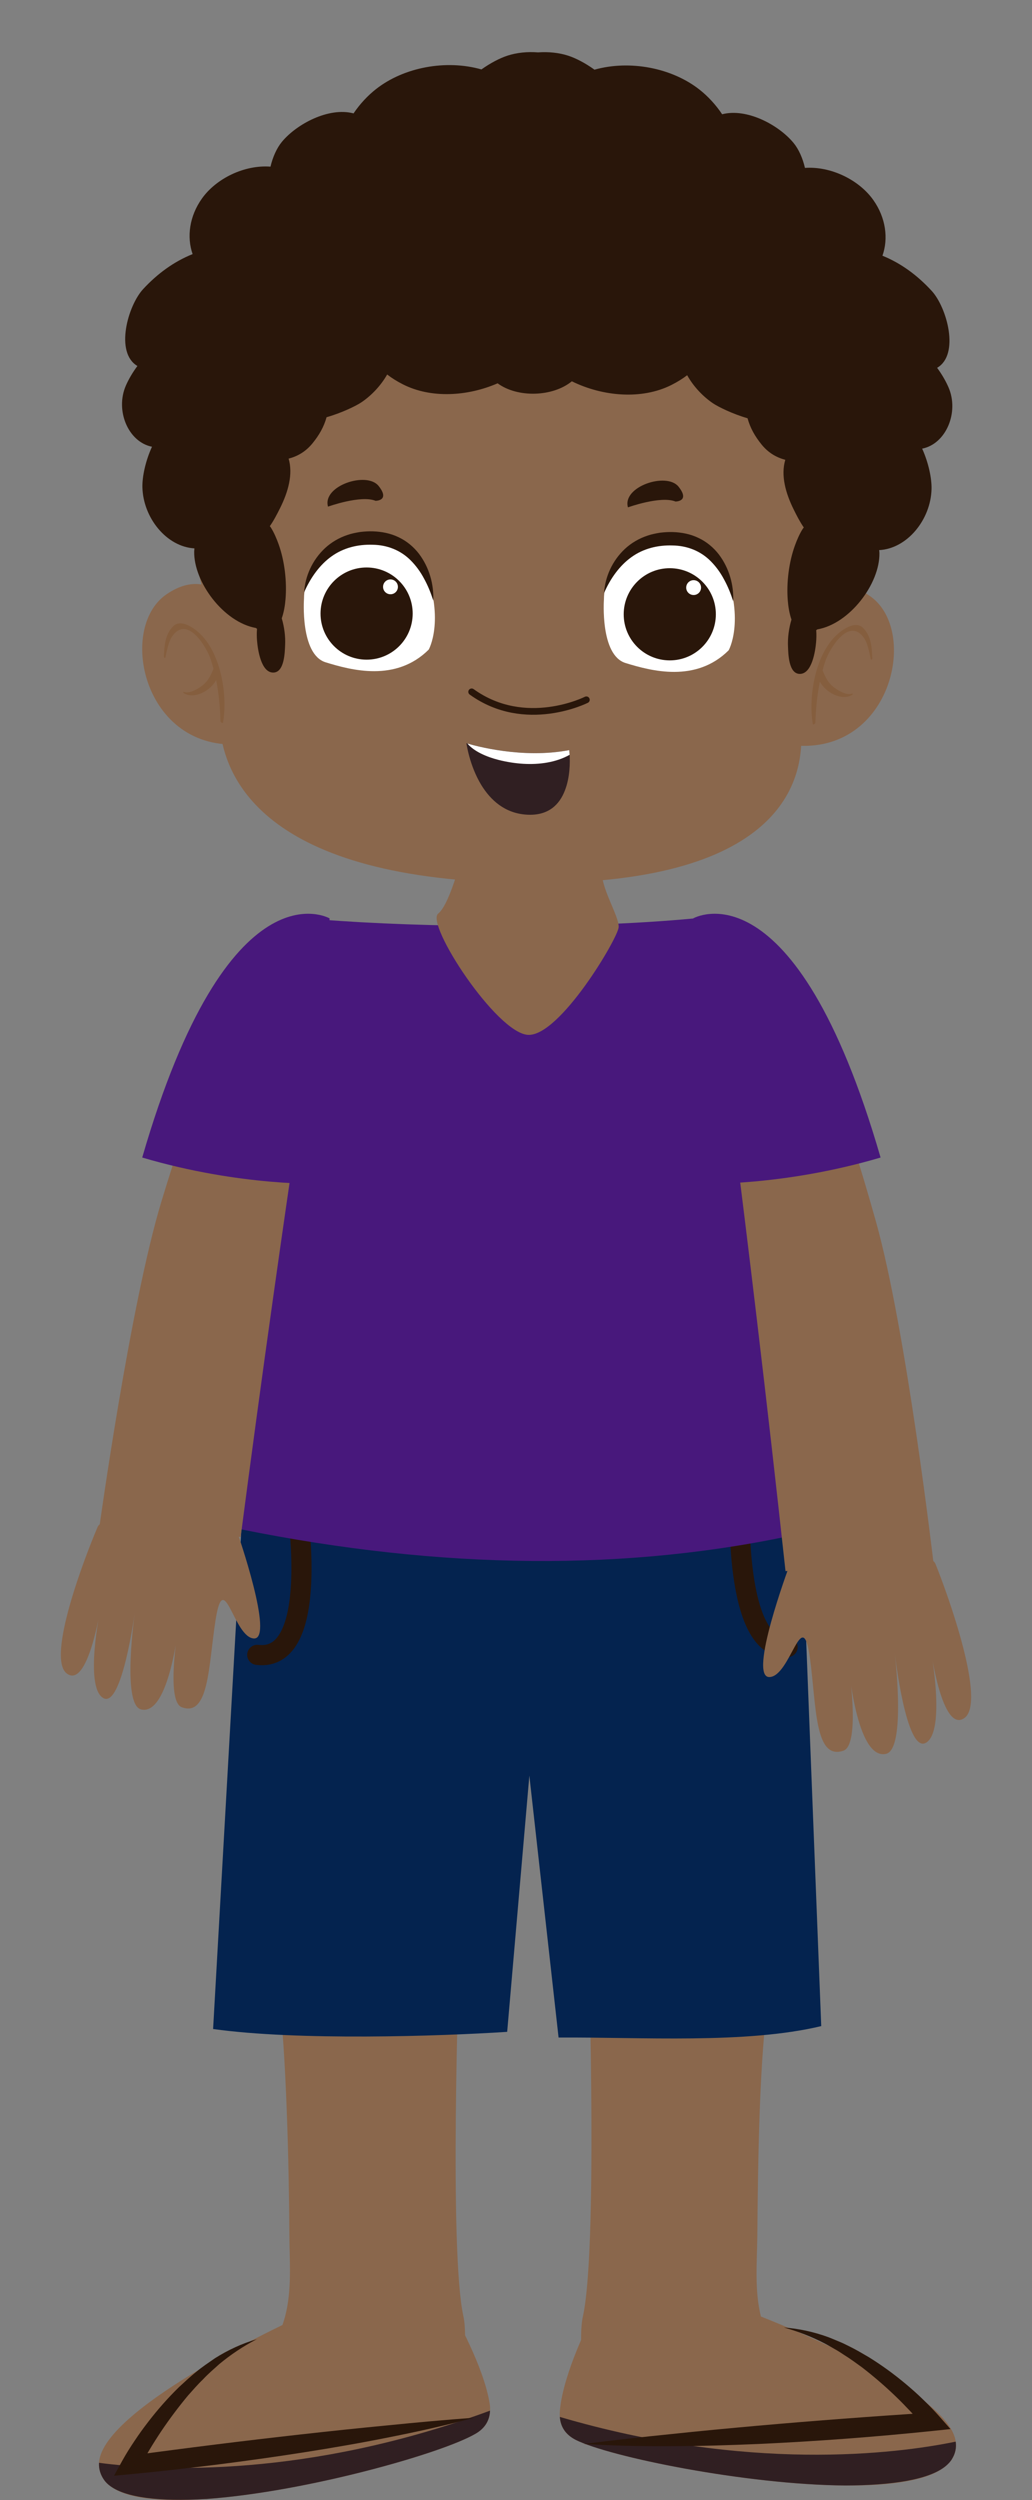 <?xml version="1.0" encoding="utf-8"?>
<!-- Generator: Adobe Illustrator 24.0.1, SVG Export Plug-In . SVG Version: 6.00 Build 0)  -->
<svg version="1.1" id="Layer_1" xmlns="http://www.w3.org/2000/svg" xmlns:xlink="http://www.w3.org/1999/xlink" x="0px" y="0px"
	 viewBox="0 0 287.13 695.32" style="enable-background:new 0 0 287.13 695.32;" xml:space="preserve">
<rect x="0" y="0" width="287.13" height="695.32" fill="#808080" stroke="none"/>
<style type="text/css">
	.st0{fill:#8A674C;}
	.st1{fill:#301F22;}
	.st2{fill:#29160A;}
	.st3{fill:#04234F;}
	.st4{fill:none;stroke:#29160A;stroke-width:5.607;stroke-linecap:round;stroke-linejoin:round;stroke-miterlimit:10;}
	.st5{fill:#48187C;}
	.st6{opacity:0.6;fill:#825836;}
	.st7{fill:#FFFFFF;}
	.st8{fill:none;stroke:#29160A;stroke-width:1.869;stroke-linecap:round;stroke-linejoin:round;stroke-miterlimit:10;}
</style>
<g id="leg02">
	<path class="st0" d="M201.91,437.51c-22.96-1.71-39.73,6.82-38.09,107.68c0.04,2.11,2.46,81-1.66,99.15
		c-1.14,5.02-0.08,18,1.28,22.78c2.52,8.88,34.74,10.29,40.56,10.17c7.5-0.15,15.03-1.08,22.44-2.77c2.33-0.53,4.1-7.25,2.14-8.55
		c-20.88-13.86-18.03-28.67-17.87-44.33c0.17-17.87,0.46-51.27,3.39-67.58C224.42,496.45,226.27,439.32,201.91,437.51z"/>
	<path id="XMLID_208_" class="st0" d="M264.86,683.93c-0.4,0.69-0.98,1.29-1.64,1.87c-4.69,4.1-15.27,5.56-28,5.48
		c-27.73-0.21-65.66-7.97-75.08-12.71c-2.9-1.5-4.19-3.72-4.38-6.36c-0.06-0.6-0.03-1.26,0.03-1.93
		c0.97-10.48,8.65-25.38,8.65-25.38l42.07-2.63c0,0,14.38,5.29,28.99,12.57c14.58,7.25,29.44,16.51,30.4,24.24
		C266.14,680.77,265.82,682.38,264.86,683.93z"/>
	<path id="XMLID_207_" class="st1" d="M264.86,683.93c-0.4,0.69-0.98,1.29-1.64,1.87c-4.63,3.9-15.16,5.45-28,5.48
		c-27.73-0.21-65.66-7.97-75.08-12.71c-2.9-1.5-4.19-3.72-4.38-6.36c52.23,15.35,93.36,10.34,110.14,6.87
		C266.14,680.77,265.82,682.38,264.86,683.93z"/>
	<g>
		<path class="st2" d="M218.09,647.34c4.15,0.3,8.3,1.21,12.28,2.65c0.99,0.37,1.95,0.8,2.93,1.2c0.99,0.39,1.94,0.85,2.88,1.33
			c1.91,0.92,3.72,2.01,5.56,3.08c3.6,2.23,7.03,4.73,10.28,7.45c1.62,1.37,3.21,2.76,4.73,4.25c1.54,1.48,3,2.96,4.48,4.63
			l3.22,3.66l-4.98,0.52c-16.1,1.67-32.22,2.88-48.39,3.62c-8.08,0.34-16.17,0.6-24.27,0.61c-8.1,0.05-16.2-0.09-24.3-0.62
			c8.05-1.02,16.08-1.92,24.12-2.73c8.04-0.86,16.07-1.61,24.11-2.33c16.08-1.42,32.18-2.63,48.29-3.65l-1.76,4.17
			c-1.2-1.48-2.57-3.05-3.95-4.5c-1.39-1.47-2.8-2.93-4.27-4.33c-2.93-2.81-6.01-5.46-9.23-7.94c-1.64-1.19-3.28-2.4-5.01-3.47
			c-0.85-0.57-1.7-1.13-2.59-1.61c-0.89-0.5-1.76-1.03-2.66-1.5C225.94,649.94,222.12,648.45,218.09,647.34z"/>
	</g>
</g>
<g id="leg01">
	<path class="st0" d="M84.49,437.4c22.97-1.6,45.4,6.86,43.27,107.7c-0.04,2.11-2.85,80.98,1.18,99.15c1.12,5.03,0,18-1.39,22.78
		c-2.56,8.87-34.79,10.12-40.61,9.97c-7.49-0.18-15.02-1.15-22.43-2.87c-2.32-0.54-4.06-7.26-2.09-8.56
		c20.95-13.76,18.16-28.59,18.09-44.25c-0.09-17.87-0.83-51.16-3.06-67.59C67.09,477.22,60.12,439.09,84.49,437.4z"/>
	<path id="XMLID_210_" class="st0" d="M136.34,670.46c-0.09,2.53-1.25,4.77-3.89,6.34c-9.21,5.5-47.19,16.21-74.75,18.21
		c-0.23,0.03-0.43,0.03-0.6,0.03c-12.24,0.83-22.33-0.05-26.86-3.94c-0.52-0.43-0.95-0.89-1.29-1.38c-1.03-1.47-1.49-3.05-1.4-4.75
		c0.42-7.81,14.55-18.09,28.62-26.37c14.04-8.3,27.99-14.59,27.99-14.59l42.15-0.39c0,0,8.15,14.21,9.88,24.59
		C136.35,668.99,136.4,669.74,136.34,670.46z"/>
	<path id="XMLID_209_" class="st1" d="M136.34,670.46c-0.09,2.53-1.25,4.77-3.89,6.34c-9.21,5.5-47.19,16.21-74.75,18.21
		c-0.23,0.03-0.43,0.03-0.6,0.03c-12.36,0.72-22.41-0.26-26.86-3.94c-0.52-0.43-0.95-0.89-1.29-1.38c-1.03-1.47-1.49-3.05-1.4-4.75
		C44.5,687.22,85.61,689.24,136.34,670.46z"/>
	<g>
		<path class="st2" d="M71.44,650.6c-3.77,1.94-7.23,4.27-10.42,6.91c-1.54,1.4-3.12,2.72-4.53,4.25c-1.49,1.42-2.84,3-4.21,4.53
			c-2.64,3.18-5.12,6.48-7.42,9.9c-2.27,3.41-4.46,7.01-6.26,10.55l-2.58-3.73c15.91-2.18,31.86-4.16,47.82-5.95
			c7.98-0.89,15.97-1.74,23.98-2.5c8-0.81,16.01-1.53,24.06-2.13c-7.79,2.13-15.67,3.87-23.58,5.43c-7.9,1.6-15.84,2.95-23.79,4.21
			c-7.95,1.24-15.92,2.36-23.91,3.37c-7.99,0.99-15.98,1.92-24,2.67l-4.89,0.46l2.32-4.19c1.1-1.98,2.23-3.76,3.44-5.56
			c1.19-1.8,2.46-3.54,3.77-5.24c2.62-3.41,5.47-6.64,8.55-9.65c1.59-1.45,3.14-2.94,4.83-4.27c1.64-1.39,3.46-2.56,5.21-3.79
			C63.46,653.59,67.38,651.76,71.44,650.6z"/>
	</g>
</g>
<g id="stomach">
	<path id="XMLID_206_" class="st3" d="M67.16,425.27l-7.87,139.05c23.5,3.29,62.84,2.02,81.82,0.79l6.17-71.26l8.13,72.84
		c22.76-0.15,52.2,1.84,73.08-3.18l-5.44-139.18L67.16,425.27z"/>
	<path id="XMLID_190_" class="st4" d="M205.85,416.83c0,0-1.91,42.31,13.28,41.26"/>
	<path id="XMLID_189_" class="st4" d="M82.17,416.53c0.72,2.89,7.12,45.94-10.59,43.73"/>
</g>
<g id="chest">
	<path class="st5" d="M74.33,365.82l-7.15,59.55c55.6,11.2,107.66,11.84,155.87,1.09l-2.8-30.49l-6.37-69.14
		c-3.4-13.95-6.1-28.28-9.29-43.6c-2.08-10.53-3.27-18.24-8.36-28.11c-32.86,3.47-79.56,2.82-106.8,0.64
		c-1.59,16.43-3.69,33.5-6.41,51.14c-1.31,8.5-2.71,16.82-4.19,24.96"/>
	<path id="XMLID_188_" class="st0" d="M129.23,235.31c0,0-3.73,15.96-7.32,18.79c-3.59,2.83,16.16,33.18,24.97,33.72
		c8.81,0.54,25.08-26.91,25.25-29.96c0.18-3.05-5.27-11.35-4.6-15.9C168.21,237.4,129.23,235.31,129.23,235.31z"/>
</g>
<g id="hand02">
	<path class="st0" d="M27.18,424.65c-3.6,8.39-14.38,36.56-8.56,40.82c5.82,4.26,9.29-17.9,9.29-17.9s-4.48,21.52,0.78,24.68
		c2.63,1.58,4.85-4.45,6.41-10.88c1.56-6.43,2.46-13.25,2.46-13.25s-3.77,25.96,1.67,27.31C47.21,477.42,49.83,451,49.83,451
		s-3.96,22.11,0.75,23.83c7.6,2.78,7.42-11.56,9.38-24.17c2.36-15.11,5.03,4.83,10.71,5.04c5.69,0.2-4.58-29.36-4.58-29.36
		S29.5,419.28,27.18,424.65z"/>
	<path class="st0" d="M91.69,255.42c-15.04-0.47-28.99,20.17-46.77,78.72c-8.72,28.71-17.27,90.56-17.27,90.56l39.31,2.76
		c2.89-22.1,5.9-44.35,9.06-66.75C81.02,325.16,86.25,290.06,91.69,255.42z"/>
	<path class="st5" d="M91.69,255.42c0,0-28.16-16.19-52.12,66.52c27.54,8.14,50.28,7.28,50.28,7.28L91.69,255.42z"/>
</g>
<g id="hand01">
	<g>
		<path id="finger" class="st0" d="M260.26,434.92c3.58,8.87,14.23,38.59,8.05,42.92c-6.18,4.33-9.32-18.95-9.32-18.95s4.21,22.63-1.37,25.82
			c-2.79,1.59-4.97-4.77-6.46-11.54c-1.49-6.76-2.27-13.93-2.27-13.93s3.36,27.26-2.37,28.55c-8.4,1.9-10.54-25.81-10.54-25.81
			s3.65,23.24-1.32,24.93c-8.01,2.74-7.51-12.27-9.28-25.51c-2.13-15.87-5.37,4.95-11.33,5.03c-5.96,0.08,5.45-30.63,5.45-30.63
			S257.96,429.25,260.26,434.92z"/>
		<path class="st0" d="M196.54,256.33c15.75-0.15,29.89,21.77,47.18,83.45c8.48,30.25,16.04,95.19,16.04,95.19l-41.21,2
			c-2.52-23.19-5.18-46.55-7.98-70.07C206.14,329.57,201.45,292.71,196.54,256.33z"/>
	</g>
	<path class="st5" d="M192.88,255.42c0,0,28.16-16.19,52.12,66.52c-27.54,8.14-50.28,7.28-50.28,7.28L192.88,255.42z"/>
</g>
<g id="head">
	<path class="st0" d="M150.18,49.8c-71.09,0.16-98.56,46.23-89.72,87.32c6.32,29.4,16.84,64.68,16.84,64.68l71.91-2.44l71.9,2.79
		c0,0,10.68-35.23,17.15-64.6C247.3,96.5,222.92,50.31,150.18,49.8z"/>
	<g>
		<path id="XMLID_187_" class="st0" d="M233.71,142.68c1.8-52.13-40.95-95.47-94.05-93.38c-44.67,1.76-81.73,36.75-86.12,81.23
			c-1.31,13.34,0.31,26.2,4.3,38c3.04,8.97,3.87,18.5,3.26,27.95c-1.14,17.47,9.43,46.59,78.67,48.97
			c74.2,2.55,84.56-25.44,83.05-43.03c-0.86-10.04,0.86-20.15,4.58-29.51C231.13,163.53,233.34,153.35,233.71,142.68z"/>
		<g>
			<g>
				<g>
					<path class="st0" d="M67.55,173.34c0,0-7.12-17.66-21.21-8.06c-14.09,9.6-6.02,45.33,22.46,41.49L67.55,173.34z"/>
					<path class="st6" d="M48.21,174.16c2.2-2.17,5.94,0.64,7.5,2.15c5.83,5.66,7.65,17.12,6.35,24.64
						c-0.06,0.37-0.71-0.11-0.72-0.35c-0.1-3.77-0.45-7.66-1.2-11.44c-1.64,3.04-6.16,5.41-9,3.63c-0.17-0.11-0.26-0.46,0.04-0.35
						c1.61,0.6,4.12-0.97,5.27-1.9c1.54-1.25,2.23-2.83,2.95-4.53c-0.26-0.95-0.53-1.9-0.85-2.82c-1.08-3.13-6.18-11.87-10.38-6.56
						c-1.29,1.63-1.72,4.28-2.16,6.27c-0.05,0.21-0.43-0.06-0.42-0.21C45.73,179.63,45.88,176.46,48.21,174.16z"/>
				</g>
				<g>
					<path class="st0" d="M220.78,173.71c0,0,7.2-17.62,21.24-7.95c14.04,9.67,5.81,45.36-22.66,41.38L220.78,173.71z"/>
					<path class="st6" d="M240.12,174.63c-2.19-2.18-5.94,0.61-7.51,2.12c-5.86,5.63-7.73,17.09-6.47,24.61
						c0.06,0.37,0.71-0.1,0.72-0.35c0.12-3.77,0.48-7.66,1.25-11.43c1.62,3.05,6.14,5.44,8.98,3.68c0.17-0.11,0.27-0.46-0.04-0.35
						c-1.61,0.59-4.11-0.99-5.26-1.93c-1.54-1.25-2.21-2.84-2.93-4.54c0.26-0.95,0.54-1.89,0.87-2.81
						c1.1-3.12,6.24-11.84,10.42-6.51c1.29,1.64,1.69,4.29,2.13,6.28c0.05,0.21,0.43-0.06,0.42-0.21
						C242.57,180.11,242.44,176.93,240.12,174.63z"/>
				</g>
			</g>
		</g>
	</g>
	<path class="st2" d="M263.91,107.75c-0.77-1.77-1.85-3.65-3.18-5.45c6.35-3.67,2.74-16.78-1.51-21.4c-3.9-4.24-8.41-7.63-13.7-9.78
		c1.69-4.76,0.95-10.55-2.53-15.47c-3.98-5.64-11.83-9.46-19.03-8.95c-0.62-2.69-1.73-5.19-3.15-6.92c-4.06-4.96-12.96-9.8-19.89-8
		c-1.76-2.64-3.96-5.01-6.27-6.83c-7.73-6.11-19.43-8.32-29.25-5.57c-2.51-1.8-5.12-3.18-7.31-3.89c-2.54-0.83-5.47-1.13-8.4-0.92
		c-2.93-0.23-5.86,0.06-8.41,0.88c-2.19,0.7-4.81,2.07-7.33,3.86c-9.81-2.79-21.52-0.64-29.28,5.43c-2.32,1.81-4.53,4.16-6.3,6.8
		c-6.92-1.83-15.85,2.97-19.93,7.9c-1.43,1.73-2.55,4.22-3.18,6.91c-7.2-0.55-15.07,3.24-19.07,8.86c-3.49,4.9-4.27,10.69-2.6,15.46
		c-5.3,2.13-9.84,5.5-13.75,9.72c-4.27,4.6-7.94,17.69-1.61,21.4c-1.33,1.79-2.43,3.67-3.2,5.43c-3.04,6.92,0.62,15.72,7.26,17.03
		c-1.79,3.9-2.73,8.25-2.67,11.23c0.18,8.46,6.66,16.59,14.49,17.04c-0.04,0.33-0.07,0.62-0.08,0.85
		c-0.17,8.5,8.19,19.7,17.18,21.29c0.04,0.03,0.06,0.08,0.11,0.11c0.07,0.04,0.13,0.06,0.19,0.1c-0.11,1.24-0.07,2.45,0.01,3.37
		c0.2,2.44,1.11,8.82,4.49,8.82c3.18,0,3.23-5.8,3.32-7.71c0.11-2.31-0.21-4.91-0.94-7.38c0.61-1.7,0.92-3.68,1.05-5.33
		c0.41-4.91-0.25-10.61-1.92-15.27c-0.54-1.51-1.31-3.33-2.18-4.68c-0.07-0.11-0.18-0.23-0.27-0.34c1.11-1.58,2.02-3.36,2.85-5.02
		c2.24-4.48,3.66-9.43,2.38-13.77c2.47-0.65,4.72-1.91,6.63-4.24c1.83-2.24,3.18-4.56,3.93-7.28c4.14-1.17,8.16-3.12,9.67-4.13
		c2.77-1.86,5.43-4.64,7.19-7.75c1.27,0.98,2.72,1.9,4.37,2.73c7.81,3.98,17.98,3.36,26.36-0.28c5.54,4.08,15.33,3.8,20.65-0.56
		c8.6,4.23,19.45,5.18,27.71,1.02c1.65-0.83,3.11-1.74,4.38-2.71c1.74,3.13,4.39,5.92,7.15,7.79c1.51,1.02,5.52,2.99,9.65,4.18
		c0.74,2.72,2.07,5.04,3.89,7.29c1.9,2.34,4.14,3.61,6.61,4.27c-1.3,4.34,0.1,9.29,2.32,13.78c0.82,1.67,1.73,3.45,2.83,5.04
		c-0.09,0.11-0.2,0.23-0.27,0.34c-0.88,1.35-1.66,3.16-2.2,4.67c-1.69,4.65-2.38,10.35-1.99,15.26c0.13,1.65,0.43,3.64,1.03,5.34
		c-0.74,2.47-1.07,5.07-0.97,7.38c0.08,1.91,0.1,7.71,3.28,7.73c3.39,0.02,4.33-6.36,4.54-8.8c0.08-0.92,0.13-2.14,0.03-3.37
		c0.07-0.04,0.13-0.06,0.19-0.1c0.05-0.03,0.07-0.07,0.11-0.11c9-1.54,17.42-12.7,17.29-21.2c0-0.22-0.03-0.51-0.07-0.85
		c7.83-0.41,14.36-8.51,14.57-16.97c0.08-2.98-0.84-7.33-2.61-11.25C263.21,123.47,266.91,114.69,263.91,107.75z"/>
	<g>
		<path class="st7" d="M84.58,166.53c0,0-1.12,15.48,6.03,17.68c7.16,2.2,19.55,5.54,28.67-3.54c0,0,4.48-7.87-1.02-22.55
			c0,0-9.78-15.78-25.86-5.35C92.4,152.77,84.6,157.43,84.58,166.53z"/>
	</g>
	<g>
		<path class="st2" d="M84.61,164.75c0.28-4.49,2.29-9.01,5.82-12.3c1.76-1.63,3.92-2.9,6.23-3.66c1.15-0.41,2.34-0.63,3.53-0.83
			c1.2-0.14,2.38-0.22,3.59-0.18c2.41,0.08,4.88,0.55,7.12,1.64c2.25,1.05,4.2,2.69,5.66,4.59c2.91,3.85,4.17,8.54,3.99,13.03
			c-0.68-2.14-1.5-4.17-2.54-6.06c-1-1.9-2.25-3.61-3.67-5.05c-2.85-2.91-6.64-4.37-10.67-4.42c-4.08-0.14-8.09,0.84-11.4,3.21
			C88.97,157.07,86.4,160.66,84.61,164.75z"/>
	</g>
	<path class="st2" d="M114.82,170.68c-0.02,7.08-5.77,12.81-12.85,12.79c-7.08-0.02-12.81-5.77-12.79-12.85
		c0.02-7.08,5.77-12.81,12.85-12.79C109.11,157.85,114.84,163.6,114.82,170.68z"/>
	<g>
		<path class="st7" d="M110.71,163.22c0,1.14-0.93,2.07-2.07,2.06c-1.14,0-2.07-0.93-2.06-2.07c0-1.14,0.93-2.07,2.07-2.06
			C109.78,161.16,110.71,162.08,110.71,163.22z"/>
	</g>
	<path class="st2" d="M91.26,140.91c0,0,9.11-3.29,13.24-1.62c0,0,4.14,0.01,0.84-4.13C102.04,131.01,89.62,135.11,91.26,140.91z"/>
	<g>
		<path class="st7" d="M168.03,166.73c0,0-1.12,15.49,6.03,17.68c7.16,2.2,19.55,5.54,28.67-3.54c0,0,4.48-7.87-1.02-22.55
			c0,0-9.78-15.78-25.86-5.35C175.85,152.97,168.05,157.64,168.03,166.73z"/>
	</g>
	<g>
		<path class="st2" d="M168.06,164.95c0.28-4.49,2.29-9.01,5.82-12.3c1.76-1.63,3.92-2.9,6.23-3.66c1.15-0.41,2.34-0.63,3.53-0.83
			c1.2-0.14,2.38-0.22,3.59-0.18c2.41,0.08,4.88,0.55,7.12,1.64c2.25,1.05,4.2,2.69,5.66,4.59c2.91,3.85,4.17,8.54,3.99,13.03
			c-0.68-2.14-1.5-4.17-2.54-6.06c-1-1.9-2.25-3.61-3.67-5.05c-2.85-2.91-6.64-4.37-10.67-4.42c-4.08-0.14-8.09,0.84-11.39,3.21
			C172.42,157.27,169.84,160.86,168.06,164.95z"/>
	</g>
	<path class="st2" d="M199.17,170.88c-0.02,7.08-5.77,12.81-12.85,12.79c-7.08-0.02-12.81-5.77-12.79-12.85
		c0.02-7.08,5.77-12.81,12.85-12.79C193.46,158.05,199.19,163.8,199.17,170.88z"/>
	<g>
		<path class="st7" d="M195.05,163.43c0,1.14-0.93,2.07-2.07,2.06c-1.14,0-2.07-0.93-2.06-2.07c0-1.14,0.93-2.07,2.07-2.06
			C194.13,161.36,195.05,162.29,195.05,163.43z"/>
	</g>
	<path class="st2" d="M174.71,141.11c0,0,9.11-3.29,13.24-1.62c0,0,4.14,0.01,0.84-4.13C185.49,131.21,173.07,135.32,174.71,141.11z
		"/>
	<path id="XMLID_186_" class="st8" d="M163.14,194.63c0,0-16.95,8.57-31.91-2.21"/>
	<path id="XMLID_185_" class="st1" d="M129.77,206.7c0,0,0.82,6.21,4.17,11.68c2.53,4.1,6.47,7.82,12.59,8.2
		c6.1,0.38,9.14-2.86,10.62-6.68c1.46-3.67,1.45-7.9,1.34-9.97c-0.04-0.81-0.11-1.3-0.11-1.3c-13.1,2.48-26.31-1.24-28.34-1.85
		C129.87,206.73,129.77,206.7,129.77,206.7z"/>
	<path id="XMLID_184_" class="st7" d="M130.04,206.79c1.85,2.22,5.37,3.73,8.7,4.57c4.49,1.13,9.22,1.48,13.48,0.73
		c2.3-0.4,4.44-1.13,6.26-2.16c-0.04-0.81-0.11-1.3-0.11-1.3C145.27,211.12,132.06,207.39,130.04,206.79z"/>
</g>
</svg>

